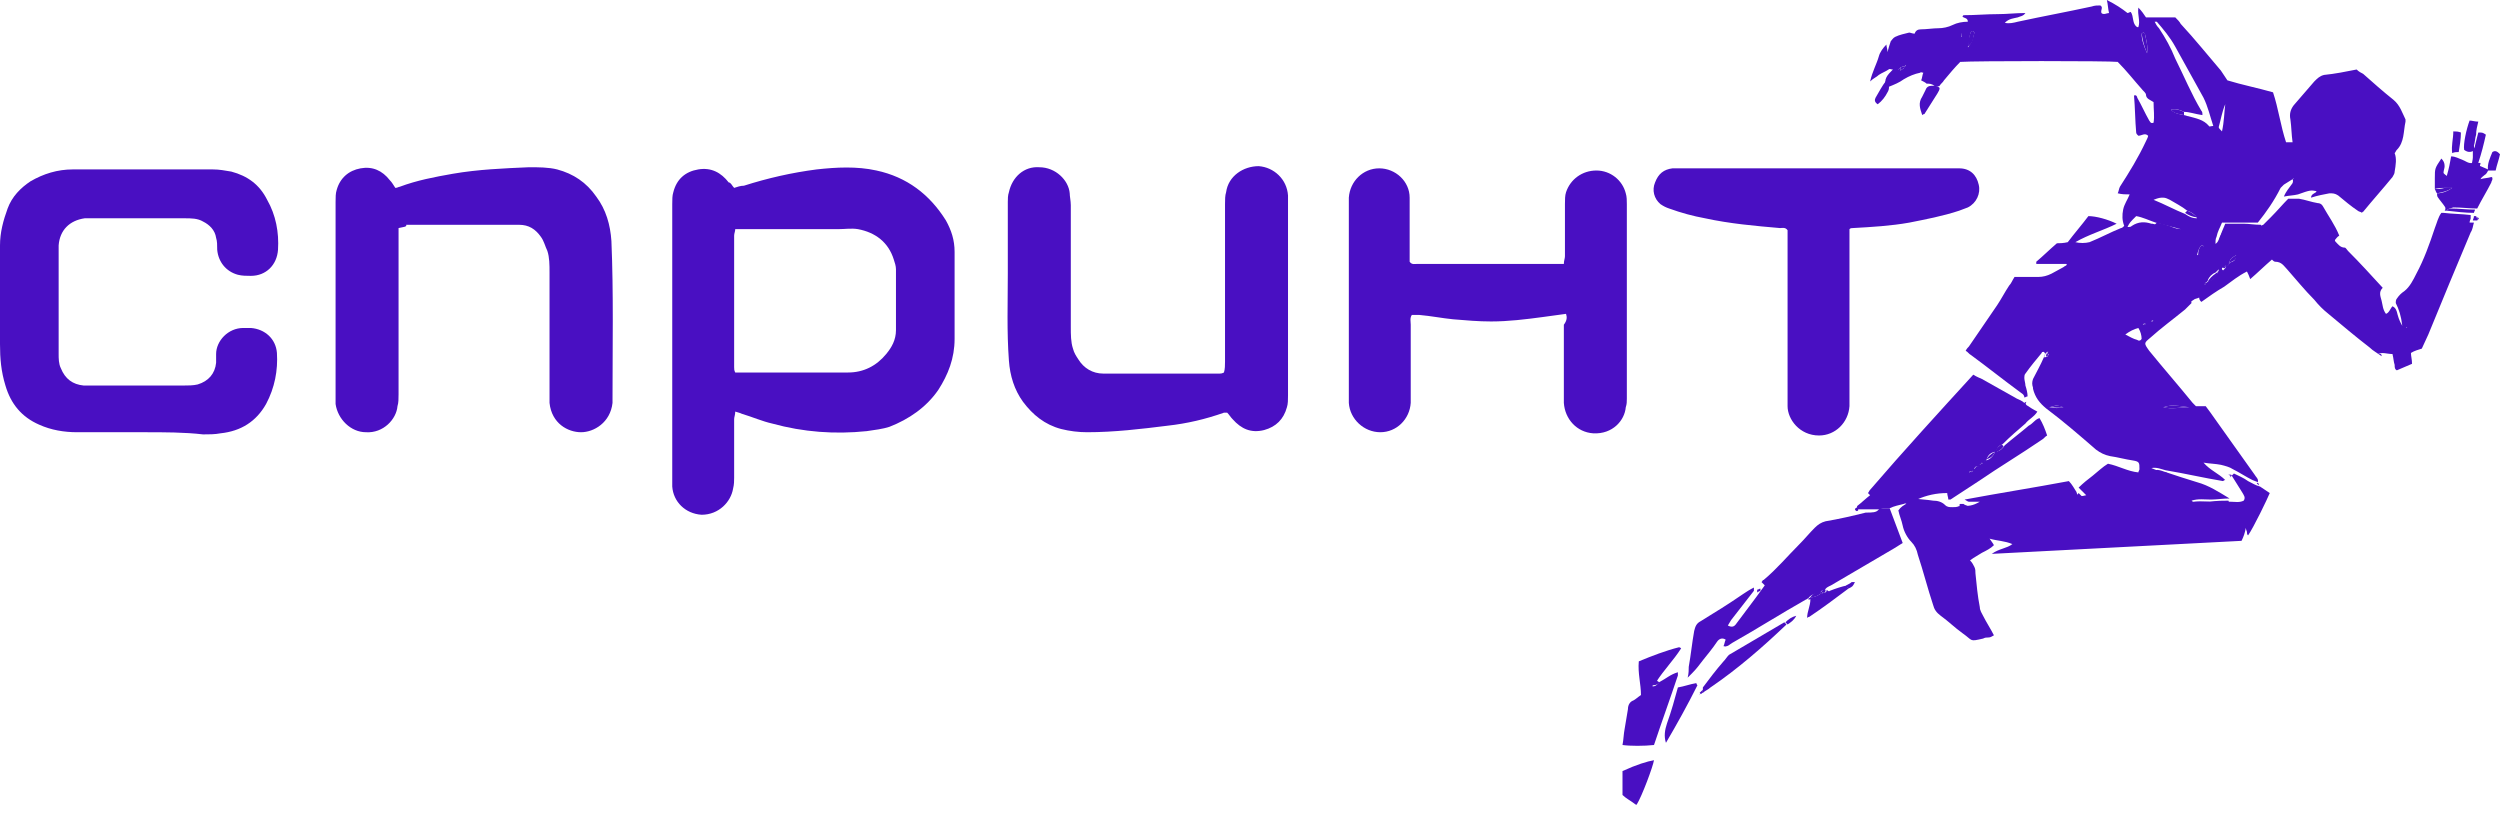<?xml version="1.0" encoding="UTF-8"?> <svg xmlns="http://www.w3.org/2000/svg" width="137" height="45" viewBox="0 0 137 45" fill="none"> <path d="M130.513 19.52C130.275 19.342 130.037 19.223 129.858 19.044C129.085 18.449 128.311 17.794 127.597 17.199C127.299 16.961 127.061 16.723 126.823 16.426C126.288 15.89 125.811 15.295 125.335 14.759C125.157 14.581 125.038 14.343 124.681 14.343C124.621 14.343 124.562 14.283 124.502 14.224C124.086 14.581 123.728 14.938 123.312 15.295C123.252 15.116 123.193 14.997 123.133 14.878C122.657 15.116 122.3 15.414 121.884 15.712C121.467 15.95 121.05 16.247 120.634 16.545C120.574 16.485 120.515 16.426 120.515 16.307C120.396 16.366 120.277 16.366 120.217 16.426C120.158 16.485 120.039 16.485 120.098 16.604C119.979 16.723 119.86 16.842 119.741 16.961C119.086 17.497 118.432 17.973 117.837 18.509C117.48 18.806 117.48 18.806 117.777 19.223C118.551 20.175 119.384 21.127 120.158 22.079C120.217 22.139 120.277 22.198 120.336 22.258C120.515 22.258 120.693 22.258 120.872 22.258C121.05 22.496 121.229 22.734 121.348 22.913C122.062 23.924 122.836 24.996 123.55 26.007C123.609 26.126 123.788 26.245 123.728 26.424C123.609 26.364 123.55 26.364 123.431 26.305C123.074 26.126 122.717 25.888 122.36 25.71C122.181 25.591 121.943 25.531 121.705 25.472C121.407 25.412 121.11 25.412 120.753 25.353C121.11 25.769 121.586 25.948 121.943 26.305C121.884 26.305 121.824 26.364 121.824 26.364C120.753 26.186 119.741 25.948 118.67 25.769C118.432 25.71 118.194 25.591 117.896 25.65C118.194 25.769 118.432 25.888 118.729 25.888C119.265 26.067 119.801 26.245 120.396 26.424C121.05 26.602 121.586 26.96 122.181 27.317C121.824 27.317 121.467 27.376 121.169 27.376C120.812 27.376 120.455 27.317 120.098 27.436C120.158 27.495 120.158 27.495 120.217 27.495C120.872 27.495 121.586 27.495 122.241 27.495C122.479 27.495 122.717 27.555 122.955 27.436C123.074 27.257 122.955 27.138 122.895 27.019C122.717 26.721 122.479 26.364 122.3 26.067C122.36 26.007 122.36 26.007 122.419 25.948C122.657 26.067 122.955 26.186 123.193 26.364C123.431 26.483 123.609 26.602 123.848 26.662C124.026 26.781 124.205 26.9 124.383 27.019C124.264 27.317 123.49 28.924 123.193 29.34C123.133 29.281 123.133 29.221 123.133 29.162C123.133 29.102 123.074 29.043 123.074 28.924C123.014 29.221 122.955 29.4 122.836 29.638C118.313 29.876 113.79 30.114 109.148 30.352C109.564 30.054 109.981 30.054 110.278 29.816C109.862 29.638 109.445 29.638 109.029 29.519C109.148 29.697 109.207 29.757 109.267 29.876C109.088 30.054 108.85 30.173 108.612 30.292C108.434 30.411 108.195 30.53 107.957 30.709C108.076 30.828 108.136 30.947 108.195 31.066C108.255 31.185 108.255 31.304 108.255 31.423C108.315 32.018 108.374 32.673 108.493 33.268C108.493 33.447 108.612 33.625 108.672 33.744C108.85 34.101 109.088 34.458 109.267 34.815C109.148 34.875 109.088 34.934 108.969 34.934C108.85 34.934 108.791 34.934 108.672 34.994C107.898 35.172 108.136 35.113 107.541 34.696C107.124 34.399 106.767 34.042 106.351 33.744C106.112 33.566 105.993 33.387 105.934 33.149C105.636 32.256 105.398 31.304 105.101 30.411C105.041 30.114 104.922 29.876 104.744 29.697C104.506 29.459 104.327 29.102 104.268 28.805C104.208 28.507 104.089 28.269 104.03 27.971C104.149 27.793 104.327 27.674 104.565 27.555C104.684 27.495 104.803 27.436 104.922 27.317C105.279 27.376 105.577 27.376 105.934 27.436C106.172 27.436 106.41 27.495 106.589 27.674C106.708 27.793 106.827 27.793 107.005 27.793C107.124 27.793 107.243 27.793 107.362 27.733C107.898 27.733 108.076 27.733 108.493 27.495C108.255 27.495 108.076 27.495 107.898 27.495C107.838 27.495 107.779 27.436 107.66 27.376C109.564 27.019 111.469 26.722 113.373 26.364C113.552 26.543 113.671 26.781 113.79 26.96C113.849 27.257 114.087 27.198 114.325 27.138C114.147 26.96 114.028 26.841 113.909 26.721C114.147 26.483 114.444 26.245 114.682 26.067C114.98 25.829 115.218 25.591 115.516 25.412C116.111 25.531 116.587 25.829 117.182 25.888C117.182 25.829 117.242 25.769 117.242 25.71C117.242 25.353 117.242 25.293 116.884 25.234C116.468 25.174 116.051 25.055 115.635 24.996C115.337 24.936 115.099 24.817 114.861 24.639C113.968 23.865 113.076 23.091 112.123 22.377C111.766 22.079 111.528 21.782 111.409 21.306V21.246C111.35 21.068 111.35 20.949 111.409 20.77C111.588 20.413 111.826 19.997 112.004 19.58C112.064 19.461 112.123 19.401 112.004 19.282C111.945 19.282 111.885 19.282 111.885 19.342C111.588 19.699 111.29 20.056 110.993 20.473C110.933 20.532 110.933 20.651 110.933 20.711C110.933 20.83 110.993 21.008 110.993 21.127C111.052 21.306 111.112 21.544 111.112 21.722C111.052 21.722 110.993 21.782 110.933 21.782C110.933 21.603 110.755 21.544 110.695 21.484C109.802 20.83 108.91 20.116 108.017 19.461C107.898 19.401 107.838 19.282 107.719 19.223C107.779 19.104 107.838 19.044 107.898 18.985C108.434 18.211 108.91 17.497 109.445 16.723C109.683 16.366 109.862 16.009 110.1 15.652C110.219 15.533 110.278 15.354 110.397 15.176C110.814 15.176 111.29 15.176 111.707 15.176C111.945 15.176 112.183 15.116 112.421 14.997C112.659 14.878 112.838 14.759 113.076 14.64C113.135 14.581 113.195 14.581 113.254 14.521C113.254 14.462 113.254 14.462 113.195 14.462H113.135C112.599 14.462 112.123 14.462 111.588 14.462C111.588 14.402 111.588 14.343 111.588 14.343C111.945 14.045 112.302 13.688 112.719 13.331C112.838 13.331 113.076 13.331 113.314 13.271C113.671 12.795 114.087 12.319 114.444 11.843C114.861 11.843 115.516 12.022 115.992 12.26C115.278 12.617 114.444 12.855 113.73 13.271C113.968 13.331 114.266 13.331 114.504 13.271C115.099 13.034 115.635 12.736 116.23 12.498C116.289 12.498 116.349 12.438 116.408 12.379C116.289 12.081 116.289 11.784 116.349 11.486C116.408 11.188 116.587 10.95 116.706 10.653C116.468 10.653 116.289 10.653 116.051 10.593C116.111 10.474 116.111 10.355 116.17 10.236C116.706 9.403 117.182 8.629 117.599 7.737C117.658 7.618 117.718 7.499 117.718 7.439C117.539 7.261 117.361 7.439 117.182 7.439C117.123 7.38 117.122 7.38 117.122 7.38C117.122 7.38 117.063 7.32 117.063 7.261C117.003 6.606 117.003 5.892 116.944 5.237C117.063 5.178 117.122 5.297 117.122 5.356C117.361 5.773 117.539 6.189 117.777 6.606C117.837 6.666 117.837 6.785 118.015 6.725C118.075 6.368 118.015 6.011 118.015 5.594C117.837 5.475 117.599 5.416 117.599 5.178C117.599 5.118 117.48 4.999 117.42 4.94C116.944 4.404 116.527 3.868 116.051 3.392C115.635 3.333 108.195 3.333 107.422 3.392C107.124 3.69 106.827 4.047 106.529 4.404C106.47 4.523 106.351 4.583 106.291 4.702C106.172 4.761 106.113 4.761 105.993 4.702C105.874 4.583 105.696 4.583 105.577 4.583C105.517 4.523 105.398 4.464 105.279 4.404C105.339 4.285 105.339 4.106 105.398 3.987C105.339 3.987 105.279 3.928 105.22 3.987C104.922 4.047 104.625 4.166 104.327 4.344C104.089 4.523 103.791 4.642 103.494 4.761C103.434 4.761 103.375 4.761 103.375 4.761C103.196 4.344 103.434 4.106 103.732 3.809C103.613 3.809 103.553 3.749 103.494 3.809C103.315 3.928 103.137 3.987 102.958 4.106C102.839 4.225 102.661 4.285 102.482 4.464C102.601 3.928 102.839 3.511 102.958 3.095C103.018 2.857 103.196 2.619 103.375 2.44C103.375 2.559 103.434 2.678 103.434 2.857C103.494 2.619 103.553 2.44 103.613 2.262C103.672 2.202 103.732 2.083 103.851 2.023C104.089 1.904 104.387 1.845 104.625 1.785C104.684 1.785 104.803 1.845 104.922 1.845C104.982 1.666 105.101 1.607 105.279 1.607C105.577 1.607 105.934 1.547 106.232 1.547C106.47 1.547 106.767 1.488 107.005 1.369C107.243 1.25 107.541 1.19 107.838 1.19C107.838 0.952 107.6 1.012 107.541 0.893L107.6 0.833C108.255 0.833 108.85 0.774 109.505 0.774C109.981 0.774 110.457 0.714 110.993 0.714C110.874 0.893 110.695 0.893 110.576 0.952C110.338 1.012 110.1 1.012 109.862 1.25C110.1 1.309 110.338 1.25 110.576 1.19C111.945 0.893 113.254 0.655 114.623 0.357C114.801 0.298 114.921 0.298 115.099 0.298C115.278 0.417 115.099 0.536 115.159 0.714C115.278 0.833 115.456 0.714 115.575 0.714C115.516 0.476 115.516 0.238 115.456 0C115.932 0.238 116.289 0.476 116.587 0.714C116.646 0.714 116.706 0.655 116.765 0.655C116.944 0.893 116.825 1.309 117.122 1.488H117.182C117.301 1.131 117.123 0.833 117.182 0.417C117.361 0.595 117.48 0.774 117.599 0.952C118.134 0.952 118.67 0.952 119.205 0.952C119.324 1.071 119.444 1.19 119.503 1.309C120.277 2.142 120.991 3.035 121.705 3.868C121.824 4.047 121.943 4.225 122.062 4.404C122.836 4.642 123.728 4.821 124.562 5.059C124.859 5.951 124.978 6.904 125.276 7.796C125.395 7.796 125.514 7.796 125.633 7.796C125.573 7.38 125.573 6.963 125.514 6.546C125.454 6.249 125.514 6.011 125.692 5.773C126.05 5.356 126.466 4.88 126.823 4.464C127.002 4.285 127.121 4.166 127.359 4.106C127.954 4.047 128.549 3.928 129.144 3.809C129.263 3.928 129.382 3.987 129.501 4.047C130.037 4.523 130.573 4.999 131.168 5.475C131.525 5.773 131.644 6.189 131.822 6.546C131.822 6.546 131.822 6.606 131.822 6.666C131.703 7.201 131.763 7.796 131.346 8.213C131.287 8.272 131.287 8.332 131.227 8.391C131.346 8.689 131.287 9.046 131.227 9.403C131.227 9.522 131.168 9.582 131.108 9.701C130.573 10.355 130.037 10.95 129.501 11.605C129.501 11.605 129.442 11.605 129.442 11.665C129.382 11.605 129.263 11.605 129.204 11.546C128.847 11.308 128.49 11.01 128.132 10.712C127.954 10.593 127.835 10.593 127.656 10.593C127.359 10.653 127.002 10.712 126.645 10.832C126.645 10.593 126.942 10.593 126.942 10.474C126.645 10.415 126.585 10.415 125.931 10.653C125.692 10.712 125.454 10.712 125.157 10.772C125.276 10.474 125.454 10.296 125.573 10.117C125.633 10.058 125.692 9.939 125.633 9.82C125.633 9.82 125.692 9.82 125.692 9.76L125.633 9.82C125.454 9.939 125.335 9.998 125.157 10.117C125.097 10.177 125.038 10.236 124.978 10.296C124.621 11.01 124.205 11.605 123.728 12.2C123.431 12.2 123.074 12.2 122.776 12.2C122.479 12.2 122.122 12.2 121.765 12.2C121.646 12.498 121.527 12.676 121.467 12.974C121.407 13.093 121.407 13.212 121.407 13.39C121.407 13.39 121.407 13.39 121.348 13.45C121.348 13.45 121.348 13.45 121.348 13.39C121.526 13.331 121.586 13.152 121.646 12.974C121.765 12.795 121.824 12.617 121.943 12.438C122.419 12.438 122.836 12.438 123.252 12.438C123.371 12.438 123.55 12.498 123.669 12.379C123.788 12.379 123.907 12.379 124.026 12.319C124.145 12.2 124.324 12.022 124.443 11.903C124.8 11.546 125.097 11.188 125.395 10.891C125.633 10.891 125.811 10.891 125.99 10.891C126.347 10.95 126.645 11.069 127.002 11.129C127.121 11.129 127.24 11.188 127.299 11.308C127.597 11.843 127.954 12.319 128.192 12.914C128.073 12.974 128.013 13.093 127.954 13.152C127.954 13.212 127.954 13.212 128.013 13.271C128.133 13.39 128.252 13.569 128.49 13.569C128.549 13.569 128.609 13.688 128.668 13.748C129.323 14.402 129.918 15.057 130.573 15.771C130.334 16.009 130.454 16.247 130.513 16.485C130.573 16.723 130.573 16.961 130.751 17.199C130.93 17.14 130.989 16.902 131.108 16.783C131.227 16.842 131.287 16.902 131.346 17.08C131.406 17.318 131.465 17.556 131.644 17.854C131.584 17.318 131.465 16.961 131.287 16.604C131.287 16.545 131.287 16.426 131.346 16.366C131.465 16.188 131.584 16.069 131.763 15.95C132.06 15.712 132.239 15.354 132.417 14.997C132.834 14.224 133.132 13.39 133.429 12.498C133.548 12.2 133.608 11.903 133.786 11.665C133.846 11.665 133.846 11.665 133.905 11.665C134.381 11.724 134.917 11.724 135.393 11.784C135.393 11.843 135.393 11.903 135.393 11.962C135.393 12.022 135.334 12.081 135.334 12.2C135.274 12.26 135.274 12.26 135.215 12.319C135.215 12.319 135.215 12.319 135.215 12.379C135.215 12.379 135.215 12.379 135.215 12.319C135.274 12.26 135.274 12.26 135.334 12.2C135.393 12.2 135.453 12.2 135.572 12.2C135.512 12.379 135.512 12.557 135.393 12.736C134.619 14.581 133.846 16.426 133.072 18.33C132.953 18.568 132.834 18.866 132.715 19.104C132.536 19.163 132.298 19.223 132.12 19.342C132.12 19.52 132.179 19.699 132.179 19.937C131.882 20.056 131.644 20.175 131.346 20.294C131.227 20.235 131.227 20.116 131.227 19.997C131.168 19.818 131.168 19.639 131.108 19.401C130.811 19.401 130.573 19.282 130.275 19.401C130.513 19.342 130.513 19.461 130.513 19.52ZM122.122 14.521C122.122 14.462 122.181 14.462 122.181 14.402C122.479 14.283 122.479 14.283 122.538 13.986C122.36 14.105 122.181 14.164 122.181 14.402C122.122 14.402 122.122 14.402 122.122 14.521C122.062 14.521 122.003 14.521 121.943 14.581C121.884 14.64 121.824 14.64 121.765 14.7V14.759L121.824 14.819C121.884 14.759 121.943 14.7 121.943 14.7C122.003 14.581 122.062 14.521 122.122 14.521ZM120.872 15.473C120.872 15.533 120.812 15.533 120.812 15.592C120.872 15.592 120.872 15.533 120.931 15.533C120.991 15.473 120.991 15.473 121.05 15.414C121.229 15.354 121.348 15.176 121.467 14.997C121.467 14.997 121.526 14.997 121.526 14.938L121.586 14.878C121.586 14.819 121.586 14.819 121.586 14.759L121.526 14.819C121.467 14.878 121.467 14.878 121.407 14.938C121.229 14.997 121.05 15.176 120.991 15.354C120.991 15.414 120.931 15.473 120.872 15.473ZM112.242 19.461C112.242 19.401 112.302 19.401 112.302 19.342C112.302 19.342 112.302 19.282 112.242 19.282H112.183C112.123 19.342 112.123 19.342 112.064 19.401C112.064 19.461 112.004 19.52 112.004 19.58C112.183 19.58 112.242 19.52 112.242 19.461ZM117.599 17.735C117.658 17.675 117.718 17.675 117.837 17.616C117.896 17.616 117.896 17.616 117.956 17.616C117.956 17.616 117.956 17.556 118.015 17.556H117.956C117.896 17.556 117.896 17.616 117.837 17.616C117.718 17.675 117.658 17.675 117.599 17.735C117.539 17.735 117.539 17.735 117.48 17.735C117.48 17.735 117.48 17.794 117.42 17.794H117.48C117.539 17.794 117.539 17.794 117.599 17.735ZM104.327 3.63C104.268 3.63 104.208 3.69 104.149 3.69C104.089 3.749 104.089 3.749 104.03 3.809C104.089 3.809 104.089 3.809 104.149 3.868C104.208 3.809 104.327 3.749 104.387 3.69C104.387 3.63 104.446 3.63 104.446 3.571C104.387 3.63 104.327 3.63 104.327 3.63ZM107.898 2.5C108.076 2.321 108.136 2.023 108.195 1.785L108.136 1.726C108.136 1.726 108.076 1.726 108.017 1.726C107.898 2.023 107.898 2.262 107.898 2.5L107.838 2.559C107.838 2.559 107.838 2.619 107.898 2.619C107.898 2.619 107.898 2.619 107.898 2.559C107.898 2.559 107.898 2.559 107.898 2.5ZM118.134 12.2C117.777 12.081 117.42 11.903 117.063 11.843C116.706 12.2 116.706 12.2 116.587 12.438H116.646C116.706 12.438 116.765 12.438 116.825 12.379C117.182 12.141 117.539 12.141 117.896 12.26H117.956C118.432 12.379 118.908 12.498 119.503 12.557C119.027 12.438 118.61 12.319 118.134 12.2ZM119.86 11.546C119.563 11.308 119.205 11.129 118.908 10.95C118.789 10.891 118.67 10.832 118.551 10.832C118.372 10.832 118.313 10.832 118.015 10.95C118.61 11.188 119.146 11.486 119.741 11.724C119.92 11.843 120.098 11.962 120.396 11.962C120.277 11.724 120.039 11.605 119.86 11.546ZM119.682 6.13C119.444 6.011 119.265 5.951 118.967 6.011C119.205 6.249 119.444 6.249 119.682 6.308C119.741 6.308 119.86 6.368 119.92 6.368C120.336 6.487 120.753 6.546 121.05 6.904C121.05 6.963 121.169 6.904 121.288 6.904C121.11 6.368 120.991 5.832 120.753 5.356C120.217 4.404 119.741 3.511 119.205 2.559C118.908 2.023 118.551 1.607 118.194 1.19C118.194 1.19 118.134 1.19 118.075 1.19C118.134 1.309 118.194 1.428 118.313 1.547C118.67 2.083 118.967 2.619 119.205 3.214C119.682 4.166 120.098 5.178 120.634 6.07C120.693 6.13 120.693 6.189 120.693 6.308C120.277 6.249 119.979 6.13 119.682 6.13ZM117.182 17.973C116.944 18.033 116.706 18.152 116.468 18.33C116.706 18.449 116.884 18.568 117.122 18.628C117.182 18.687 117.301 18.687 117.361 18.568C117.361 18.39 117.301 18.152 117.182 17.973ZM121.943 5.713C121.765 6.13 121.705 6.546 121.586 6.963C121.586 7.023 121.646 7.082 121.765 7.201C121.884 6.666 121.884 6.189 121.943 5.713ZM117.658 2.916C117.718 2.5 117.599 2.142 117.539 1.845L117.48 1.785C117.42 1.785 117.361 1.845 117.361 1.845C117.361 2.202 117.48 2.5 117.658 2.916ZM118.551 22.318C119.027 22.437 119.444 22.318 119.979 22.318C119.146 22.198 118.908 22.198 118.551 22.318ZM120.634 13.45C120.515 13.569 120.455 13.748 120.396 13.986C120.634 13.926 120.693 13.748 120.753 13.629C120.812 13.51 120.753 13.45 120.634 13.45ZM113.076 22.318C112.719 22.198 112.718 22.198 112.302 22.318C112.599 22.377 112.838 22.377 113.076 22.318ZM107.541 1.785C107.481 1.845 107.481 1.904 107.481 2.023H107.541C107.541 1.964 107.541 1.904 107.541 1.785ZM131.882 17.914C131.882 17.973 131.882 17.973 131.882 17.973C131.882 17.973 131.941 17.973 131.882 17.914C131.941 17.914 131.941 17.914 131.882 17.914ZM120.634 15.712C120.634 15.712 120.693 15.712 120.634 15.712C120.693 15.712 120.693 15.712 120.693 15.712C120.693 15.712 120.693 15.712 120.634 15.712Z" fill="#490FC2"></path> <path d="M40.231 10.296C40.41 10.236 40.588 10.177 40.767 10.177C42.076 9.76 43.385 9.462 44.754 9.284C45.825 9.165 46.956 9.105 48.027 9.343C49.694 9.7 50.944 10.653 51.836 12.081C52.134 12.617 52.312 13.152 52.312 13.807C52.312 15.414 52.312 17.021 52.312 18.568C52.312 19.639 51.955 20.532 51.42 21.365C50.765 22.317 49.813 22.972 48.742 23.389C48.385 23.508 47.908 23.567 47.492 23.627C45.766 23.805 44.04 23.686 42.314 23.21C41.779 23.091 41.243 22.853 40.648 22.674C40.529 22.615 40.469 22.615 40.291 22.555C40.291 22.734 40.231 22.853 40.231 22.972C40.231 24.043 40.231 25.114 40.231 26.186C40.231 26.364 40.231 26.543 40.172 26.781C40.053 27.495 39.398 28.209 38.446 28.209C37.553 28.15 36.898 27.495 36.839 26.662C36.839 26.543 36.839 26.364 36.839 26.245C36.839 21.246 36.839 16.187 36.839 11.188C36.839 10.95 36.839 10.712 36.898 10.534C37.077 9.819 37.553 9.403 38.267 9.284C38.981 9.165 39.517 9.462 39.934 9.998C40.053 9.998 40.112 10.177 40.231 10.296ZM40.291 12.557C40.291 12.676 40.231 12.795 40.231 12.914C40.231 15.295 40.231 17.735 40.231 20.115C40.231 20.234 40.231 20.294 40.291 20.413C40.469 20.413 40.648 20.413 40.826 20.413C42.374 20.413 43.861 20.413 45.409 20.413C45.766 20.413 46.123 20.413 46.48 20.413C47.313 20.413 48.027 20.056 48.563 19.401C48.861 19.044 49.099 18.628 49.099 18.092C49.099 16.961 49.099 15.83 49.099 14.759C49.099 14.581 49.039 14.402 48.98 14.223C48.682 13.271 47.968 12.736 47.016 12.557C46.659 12.498 46.301 12.557 45.944 12.557C44.278 12.557 42.612 12.557 40.945 12.557C40.707 12.557 40.529 12.557 40.291 12.557Z" fill="#490FC2"></path> <path d="M85.819 17.199C85.402 17.259 84.985 17.318 84.509 17.378C83.617 17.497 82.664 17.616 81.712 17.616C80.998 17.616 80.343 17.556 79.629 17.497C79.034 17.438 78.439 17.318 77.784 17.259C77.665 17.259 77.487 17.259 77.368 17.259C77.249 17.438 77.308 17.616 77.308 17.795C77.308 19.104 77.308 20.413 77.308 21.663C77.308 21.782 77.308 21.96 77.308 22.079C77.249 22.972 76.534 23.686 75.642 23.686C74.749 23.686 73.975 22.972 73.916 22.079C73.916 21.96 73.916 21.782 73.916 21.663C73.916 18.211 73.916 14.7 73.916 11.248C73.916 11.129 73.916 10.95 73.916 10.832C73.975 9.939 74.689 9.225 75.582 9.225C76.475 9.225 77.249 9.939 77.249 10.832C77.249 11.784 77.249 12.795 77.249 13.748C77.249 13.926 77.249 14.164 77.249 14.343C77.368 14.521 77.546 14.462 77.665 14.462C78.736 14.462 79.808 14.462 80.879 14.462C82.307 14.462 83.736 14.462 85.104 14.462C85.283 14.462 85.461 14.462 85.699 14.462C85.699 14.283 85.759 14.164 85.759 14.045C85.759 13.093 85.759 12.141 85.759 11.189C85.759 10.95 85.759 10.712 85.819 10.534C86.056 9.82 86.711 9.344 87.485 9.344C88.258 9.344 88.913 9.879 89.092 10.593C89.151 10.772 89.151 11.01 89.151 11.189C89.151 14.759 89.151 18.271 89.151 21.841C89.151 22.02 89.151 22.139 89.092 22.318C89.032 23.032 88.377 23.805 87.306 23.746C86.414 23.686 85.759 22.972 85.699 22.079C85.699 21.96 85.699 21.782 85.699 21.663C85.699 20.354 85.699 19.044 85.699 17.795C85.878 17.556 85.878 17.378 85.819 17.199Z" fill="#490FC2"></path> <path d="M7.915 23.686C6.666 23.686 5.475 23.686 4.225 23.686C3.511 23.686 2.797 23.567 2.142 23.27C1.19 22.853 0.595 22.139 0.298 21.127C0.06 20.354 0 19.64 0 18.866C0 17.735 0 16.604 0 15.474C0 14.819 0 14.105 0 13.45C0 12.736 0.179 12.081 0.417 11.427C0.655 10.772 1.131 10.296 1.666 9.939C2.381 9.522 3.154 9.284 3.987 9.284C6.546 9.284 9.106 9.284 11.665 9.284C12.022 9.284 12.319 9.344 12.676 9.403C13.569 9.641 14.224 10.117 14.64 10.951C15.116 11.784 15.295 12.736 15.235 13.688C15.176 14.521 14.581 15.117 13.748 15.117C13.51 15.117 13.271 15.117 13.034 15.057C12.379 14.878 11.962 14.343 11.903 13.688C11.903 13.45 11.903 13.212 11.843 13.034C11.784 12.617 11.486 12.319 11.129 12.141C10.832 11.962 10.474 11.962 10.117 11.962C8.868 11.962 7.677 11.962 6.427 11.962C5.951 11.962 5.475 11.962 4.999 11.962C4.88 11.962 4.761 11.962 4.642 11.962C3.809 12.081 3.273 12.617 3.214 13.45C3.214 13.569 3.214 13.688 3.214 13.748C3.214 15.652 3.214 17.557 3.214 19.401C3.214 19.64 3.214 19.937 3.333 20.175C3.571 20.77 3.987 21.068 4.583 21.127C4.702 21.127 4.821 21.127 4.94 21.127C6.666 21.127 8.391 21.127 10.058 21.127C10.296 21.127 10.593 21.127 10.832 21.068C11.427 20.889 11.784 20.473 11.843 19.878C11.843 19.699 11.843 19.58 11.843 19.401C11.843 18.687 12.498 17.973 13.331 17.973C13.45 17.973 13.629 17.973 13.748 17.973C14.521 18.033 15.116 18.568 15.176 19.342C15.235 20.294 15.057 21.246 14.581 22.139C14.045 23.091 13.212 23.627 12.081 23.746C11.784 23.805 11.427 23.805 11.129 23.805C10.117 23.686 8.987 23.686 7.915 23.686Z" fill="#490FC2"></path> <path d="M21.841 12.498C21.841 12.736 21.841 12.974 21.841 13.152C21.841 15.95 21.841 18.806 21.841 21.603C21.841 21.841 21.841 22.079 21.782 22.258C21.722 22.972 21.008 23.746 20.056 23.686C19.223 23.686 18.509 22.972 18.39 22.139C18.39 22.02 18.39 21.901 18.39 21.841C18.39 18.271 18.39 14.64 18.39 11.069C18.39 10.831 18.39 10.593 18.449 10.415C18.628 9.76 19.104 9.344 19.759 9.225C20.413 9.106 20.949 9.344 21.365 9.879C21.484 9.998 21.544 10.117 21.663 10.296C21.782 10.296 21.841 10.236 21.901 10.236C22.853 9.879 23.805 9.701 24.817 9.522C26.186 9.284 27.614 9.225 28.983 9.165C29.519 9.165 30.054 9.165 30.53 9.284C31.423 9.522 32.137 9.998 32.673 10.772C33.209 11.486 33.447 12.319 33.506 13.212C33.625 16.069 33.566 18.985 33.566 21.841C33.566 21.901 33.566 22.02 33.566 22.079C33.447 23.151 32.554 23.686 31.84 23.686C31.125 23.686 30.233 23.21 30.114 22.079C30.114 21.901 30.114 21.782 30.114 21.603C30.114 19.401 30.114 17.14 30.114 14.938C30.114 14.521 30.114 14.105 29.995 13.748C29.876 13.509 29.816 13.212 29.638 12.974C29.34 12.557 28.983 12.319 28.447 12.319C27.912 12.319 27.436 12.319 26.9 12.319C25.353 12.319 23.805 12.319 22.258 12.319C22.317 12.438 22.079 12.438 21.841 12.498Z" fill="#490FC2"></path> <path d="M67.072 20.413C67.131 20.235 67.131 19.996 67.131 19.818C67.131 16.961 67.131 14.105 67.131 11.188C67.131 10.95 67.131 10.712 67.191 10.534C67.31 9.641 68.143 9.105 68.976 9.105C69.809 9.165 70.523 9.82 70.583 10.712C70.583 10.831 70.583 10.95 70.583 11.069C70.583 14.581 70.583 18.151 70.583 21.663C70.583 21.901 70.583 22.139 70.523 22.317C70.345 22.972 69.928 23.389 69.274 23.567C68.559 23.746 68.024 23.508 67.548 22.972C67.429 22.853 67.369 22.734 67.25 22.615C67.191 22.615 67.131 22.615 67.072 22.615C66.06 22.972 65.048 23.21 63.977 23.329C62.549 23.508 61.061 23.686 59.573 23.686C59.097 23.686 58.621 23.627 58.145 23.508C57.252 23.27 56.597 22.734 56.062 22.02C55.586 21.365 55.347 20.592 55.288 19.758C55.169 18.151 55.228 16.604 55.228 14.997C55.228 13.688 55.228 12.379 55.228 11.069C55.228 10.891 55.228 10.712 55.288 10.534C55.467 9.701 56.121 9.105 56.954 9.165C57.847 9.165 58.561 9.879 58.621 10.593C58.621 10.772 58.68 11.01 58.68 11.248C58.68 13.45 58.68 15.711 58.68 17.913C58.68 18.33 58.68 18.747 58.799 19.104C58.859 19.342 58.978 19.52 59.097 19.699C59.394 20.175 59.871 20.473 60.466 20.473C62.37 20.473 64.275 20.473 66.12 20.473C66.358 20.473 66.596 20.473 66.834 20.473C66.893 20.473 66.953 20.473 67.072 20.413Z" fill="#490FC2"></path> <path d="M101.351 12.557C101.351 12.795 101.351 12.974 101.351 13.152C101.351 16.009 101.351 18.866 101.351 21.782C101.351 21.96 101.351 22.079 101.351 22.258C101.292 23.151 100.578 23.865 99.685 23.865C98.614 23.865 97.959 22.972 97.959 22.258C97.959 22.079 97.959 21.901 97.959 21.722C97.959 18.866 97.959 16.009 97.959 13.152C97.959 12.974 97.959 12.795 97.959 12.617C97.84 12.438 97.662 12.498 97.543 12.498C96.174 12.379 94.805 12.26 93.436 11.962C92.781 11.843 92.127 11.665 91.472 11.427C91.294 11.367 91.175 11.308 90.996 11.189C90.639 10.891 90.52 10.415 90.698 9.998C90.877 9.522 91.175 9.284 91.651 9.225C91.77 9.225 91.948 9.225 92.067 9.225C97.066 9.225 102.066 9.225 107.065 9.225C107.184 9.225 107.303 9.225 107.362 9.225C107.957 9.225 108.314 9.582 108.433 10.117C108.553 10.593 108.314 11.129 107.838 11.367C107.66 11.427 107.541 11.486 107.362 11.546C106.47 11.843 105.517 12.022 104.625 12.2C103.613 12.379 102.601 12.438 101.53 12.498C101.47 12.498 101.411 12.498 101.351 12.557Z" fill="#490FC2"></path> <path d="M104.863 27.495C104.744 27.555 104.625 27.614 104.506 27.733C104.506 27.614 104.446 27.555 104.327 27.614C104.089 27.674 103.792 27.733 103.553 27.852C103.434 27.852 103.315 27.852 103.196 27.852C103.137 27.852 103.077 27.912 102.958 27.912C102.542 27.912 102.185 27.912 101.768 27.912C101.768 27.852 101.768 27.793 101.768 27.733C102.006 27.555 102.244 27.317 102.482 27.138C102.423 27.079 102.423 27.079 102.363 27.019C102.423 26.96 102.423 26.9 102.482 26.841C104.327 24.698 106.232 22.615 108.136 20.532C108.315 20.651 108.493 20.711 108.612 20.77C109.267 21.127 109.862 21.484 110.517 21.841C110.636 21.901 110.814 21.96 110.933 22.08C110.933 22.08 110.993 22.02 111.052 22.02C110.993 22.08 110.993 22.139 111.052 22.199C111.231 22.318 111.409 22.437 111.647 22.556C111.469 22.853 111.171 22.972 110.993 23.21C110.576 23.567 110.159 23.924 109.743 24.341C109.564 24.401 109.445 24.52 109.386 24.758C109.624 24.698 109.743 24.579 109.862 24.401C110.278 24.044 110.755 23.686 111.171 23.329C111.409 23.21 111.528 22.972 111.766 22.913C111.945 23.21 112.064 23.508 112.183 23.865C112.064 23.924 112.004 24.044 111.885 24.103C110.755 24.877 109.564 25.591 108.434 26.364C107.898 26.722 107.422 27.019 106.886 27.376C106.827 27.376 106.767 27.376 106.767 27.376C106.767 27.257 106.708 27.138 106.708 27.019C106.113 27.019 105.577 27.138 105.041 27.376C104.922 27.436 104.863 27.495 104.863 27.495ZM108.553 25.412C108.493 25.472 108.493 25.472 108.434 25.531C108.315 25.531 108.196 25.591 108.196 25.71C108.136 25.769 108.136 25.769 108.076 25.829C107.957 25.829 107.898 25.829 107.898 25.948C107.898 25.948 107.898 25.948 107.838 25.948C107.838 25.948 107.838 25.888 107.898 25.888C108.017 25.888 108.076 25.888 108.136 25.769C108.196 25.71 108.196 25.71 108.255 25.65C108.374 25.65 108.434 25.531 108.434 25.412C108.493 25.531 108.553 25.472 108.553 25.412C108.612 25.412 108.672 25.412 108.612 25.353L108.553 25.412ZM108.85 25.234C109.029 25.174 109.207 25.055 109.326 24.758C109.029 24.817 108.91 24.996 108.85 25.234C108.791 25.234 108.791 25.234 108.731 25.293C108.791 25.234 108.85 25.234 108.85 25.234Z" fill="#490FC2"></path> <path d="M102.958 27.912C103.018 27.852 103.077 27.852 103.196 27.852C103.315 27.852 103.434 27.852 103.553 27.852C103.732 28.328 103.91 28.804 104.089 29.28C104.149 29.459 104.208 29.578 104.268 29.756C104.089 29.875 103.97 29.935 103.791 30.054C102.661 30.709 101.47 31.423 100.34 32.078C100.221 32.137 100.042 32.197 99.983 32.375C99.864 32.316 99.804 32.375 99.745 32.494C99.685 32.494 99.685 32.494 99.626 32.494C99.387 32.554 99.209 32.613 99.09 32.792C99.03 32.792 99.03 32.851 98.971 32.851C97.602 33.625 96.293 34.458 94.924 35.232C94.805 35.291 94.686 35.47 94.448 35.41C94.507 35.291 94.507 35.172 94.567 35.053C94.388 34.934 94.21 34.994 94.091 35.172C93.853 35.529 93.555 35.886 93.317 36.184C93.138 36.422 92.96 36.66 92.722 36.898C92.662 36.958 92.603 37.017 92.484 37.136C92.543 36.898 92.543 36.72 92.543 36.541C92.662 35.886 92.722 35.232 92.841 34.577C92.9 34.339 92.96 34.16 93.198 34.041C93.972 33.565 94.745 33.089 95.519 32.554C95.698 32.435 95.876 32.316 96.114 32.197C96.114 32.256 96.114 32.316 96.114 32.375C95.698 32.911 95.281 33.446 94.864 33.982C94.805 34.101 94.745 34.16 94.686 34.279C94.924 34.398 95.043 34.339 95.162 34.16C95.519 33.684 95.876 33.208 96.233 32.732C96.412 32.494 96.531 32.316 96.709 32.078C96.65 32.018 96.59 31.959 96.531 31.899C96.59 31.84 96.59 31.78 96.65 31.78C97.364 31.185 97.959 30.471 98.614 29.816C98.911 29.518 99.149 29.221 99.447 28.923C99.626 28.745 99.804 28.626 100.042 28.566C100.756 28.447 101.53 28.269 102.244 28.09C102.601 28.09 102.839 28.09 102.958 27.912Z" fill="#490FC2"></path> <path d="M90.936 37.374C91.294 37.196 91.532 36.958 91.948 36.839C91.948 36.898 91.948 36.958 91.948 37.017C91.532 38.267 91.056 39.576 90.639 40.826C90.103 40.886 89.33 40.886 88.913 40.826C88.973 40.528 88.973 40.231 89.032 39.933C89.092 39.576 89.151 39.219 89.211 38.862C89.211 38.624 89.33 38.445 89.508 38.386C89.627 38.326 89.746 38.207 89.925 38.088C89.925 37.493 89.746 36.898 89.806 36.243C90.52 35.946 91.294 35.648 92.008 35.47C92.008 35.47 92.067 35.47 92.127 35.529C91.71 36.184 91.175 36.719 90.758 37.374C90.639 37.434 90.52 37.553 90.579 37.672C90.579 37.672 90.579 37.672 90.52 37.672C90.52 37.672 90.52 37.672 90.579 37.612C90.758 37.612 90.817 37.493 90.936 37.374Z" fill="#490FC2"></path> <path d="M134.084 11.546C134.024 11.546 134.024 11.546 133.965 11.546C134.024 11.486 134.024 11.367 133.965 11.307C133.846 11.129 133.727 11.01 133.608 10.831C133.548 10.772 133.548 10.653 133.548 10.593C133.846 10.593 134.143 10.474 134.381 10.296C134.262 10.296 134.084 10.296 133.965 10.296C133.786 10.296 133.608 10.296 133.429 10.355C133.429 10.177 133.429 9.998 133.429 9.76C133.429 9.224 133.429 9.224 133.786 8.689C133.905 8.808 133.965 8.927 133.965 9.105C133.965 9.224 133.905 9.344 133.905 9.463C133.905 9.522 134.024 9.582 134.084 9.641C134.203 9.224 134.262 8.927 134.322 8.57C134.56 8.57 134.738 8.689 134.917 8.748C135.096 8.808 135.274 8.986 135.512 8.927C135.572 9.046 135.631 9.046 135.75 9.046C135.75 9.046 135.81 8.986 135.81 8.927H135.869H135.929C135.929 8.986 135.869 9.105 135.929 9.105C136.048 9.165 136.226 9.224 136.345 9.284L136.405 9.224C136.345 9.344 136.286 9.522 136.167 9.582C136.107 9.641 135.988 9.701 135.929 9.82C136.107 9.76 136.345 9.76 136.524 9.701C136.524 9.701 136.583 9.701 136.583 9.76V9.82C136.583 9.879 136.524 9.939 136.524 9.998C136.286 10.474 135.988 10.95 135.75 11.427C135.334 11.427 134.917 11.367 134.441 11.367C134.262 11.427 134.143 11.427 134.084 11.546Z" fill="#490FC2"></path> <path d="M93.317 37.791C93.317 37.732 93.317 37.732 93.317 37.672C93.674 37.196 94.031 36.72 94.448 36.244C94.567 36.125 94.626 36.006 94.746 35.887C95.757 35.292 96.769 34.697 97.781 34.102C97.84 34.161 97.84 34.161 97.9 34.221C96.59 35.47 95.222 36.661 93.734 37.672C93.615 37.791 93.436 37.851 93.317 37.97C93.317 37.91 93.317 37.851 93.317 37.791Z" fill="#490FC2"></path> <path d="M88.913 42.255C89.687 41.898 90.282 41.719 90.639 41.66C90.579 42.017 89.984 43.624 89.687 44.1C89.627 44.1 89.568 44.04 89.568 44.04C89.33 43.862 89.092 43.743 88.913 43.564C88.913 43.148 88.913 42.731 88.913 42.255Z" fill="#490FC2"></path> <path d="M91.294 40.707C91.175 40.35 91.234 39.993 91.353 39.636C91.591 38.981 91.77 38.326 91.948 37.672C92.305 37.612 92.603 37.493 92.96 37.434C92.96 37.493 93.019 37.553 93.019 37.553C92.484 38.624 91.889 39.695 91.294 40.707Z" fill="#490FC2"></path> <path d="M101.292 32.256C100.578 32.792 99.864 33.327 99.149 33.803C99.149 33.803 99.09 33.803 99.03 33.863C99.03 33.506 99.209 33.208 99.209 32.851C99.209 32.792 99.209 32.792 99.209 32.732C99.387 32.732 99.566 32.673 99.744 32.554C99.804 32.494 99.923 32.554 99.864 32.435C99.983 32.494 100.102 32.494 100.102 32.316C100.161 32.375 100.221 32.435 100.28 32.375C100.578 32.256 100.935 32.137 101.232 32.078C101.232 32.137 101.232 32.197 101.292 32.256Z" fill="#490FC2"></path> <path d="M105.874 4.701C106.053 4.701 106.172 4.701 106.291 4.82C106.291 4.939 106.232 4.999 106.172 5.118C105.934 5.475 105.696 5.891 105.458 6.249C105.458 6.249 105.398 6.249 105.339 6.308C105.22 5.951 105.101 5.653 105.339 5.296C105.398 5.177 105.458 5.058 105.517 4.939C105.577 4.761 105.696 4.701 105.874 4.701Z" fill="#490FC2"></path> <path d="M135.631 8.213C135.453 8.332 135.274 8.391 135.036 8.213C134.977 7.915 135.155 7.082 135.334 6.606C135.453 6.606 135.631 6.665 135.81 6.665C135.75 6.904 135.691 7.142 135.691 7.38C135.631 7.558 135.631 7.796 135.572 7.975C135.572 8.094 135.631 8.153 135.631 8.213Z" fill="#490FC2"></path> <path d="M135.869 9.046C135.81 9.046 135.75 9.046 135.75 9.046C135.631 9.046 135.572 9.046 135.453 9.046C135.453 8.927 135.512 8.749 135.512 8.63C135.512 8.511 135.512 8.392 135.512 8.213C135.572 8.153 135.631 8.094 135.631 7.975C135.691 7.737 135.75 7.499 135.81 7.261C136.048 7.261 136.048 7.261 136.226 7.38C136.107 7.915 135.988 8.392 135.81 8.927C135.988 8.987 135.929 8.987 135.869 9.046Z" fill="#490FC2"></path> <path d="M134.441 7.201C134.619 7.201 134.679 7.201 134.858 7.261C134.858 7.618 134.798 7.975 134.738 8.332C134.619 8.332 134.5 8.332 134.381 8.391C134.322 7.975 134.441 7.618 134.441 7.201Z" fill="#490FC2"></path> <path d="M102.899 5.714C102.72 5.595 102.72 5.476 102.78 5.357C102.958 5.059 103.137 4.702 103.375 4.404C103.553 4.642 103.553 4.88 103.434 5.059C103.315 5.297 103.137 5.535 102.899 5.714Z" fill="#490FC2"></path> <path d="M136.345 9.344C136.286 8.987 136.464 8.63 136.583 8.332C136.762 8.213 136.881 8.332 137 8.451C136.94 8.749 136.821 9.046 136.762 9.344C136.583 9.344 136.464 9.344 136.345 9.344Z" fill="#490FC2"></path> <path d="M134.084 11.546C134.143 11.427 134.262 11.427 134.322 11.427C134.738 11.427 135.155 11.486 135.631 11.486C135.631 11.546 135.572 11.605 135.572 11.665C135.095 11.665 134.619 11.605 134.084 11.546Z" fill="#490FC2"></path> <path d="M131.525 16.485C131.703 16.842 131.763 17.259 131.882 17.735C131.644 17.438 131.644 17.2 131.584 16.962C131.525 16.842 131.525 16.723 131.346 16.664C131.346 16.545 131.406 16.485 131.525 16.485Z" fill="#490FC2"></path> <path d="M133.429 10.355C133.608 10.355 133.786 10.355 133.965 10.296C134.084 10.296 134.203 10.236 134.381 10.296C134.143 10.475 133.846 10.534 133.548 10.594C133.489 10.534 133.489 10.475 133.429 10.355Z" fill="#490FC2"></path> <path d="M97.959 34.22C97.9 34.161 97.9 34.161 97.84 34.101C98.019 33.923 98.197 33.804 98.435 33.744C98.316 33.982 98.138 34.101 97.959 34.22Z" fill="#490FC2"></path> <path d="M101.292 32.257C101.232 32.197 101.173 32.138 101.173 32.078C101.292 32.018 101.411 31.959 101.47 31.899C101.53 31.899 101.589 31.899 101.649 31.899C101.53 32.138 101.53 32.138 101.292 32.257Z" fill="#490FC2"></path> <path d="M90.937 37.375C90.877 37.494 90.758 37.553 90.58 37.553C90.58 37.375 90.639 37.315 90.758 37.256C90.818 37.315 90.877 37.375 90.937 37.375Z" fill="#490FC2"></path> <path d="M135.75 12.081C135.691 12.081 135.631 12.081 135.512 12.081C135.512 12.021 135.572 11.962 135.572 11.843C135.631 11.843 135.691 11.843 135.691 11.843C135.75 11.962 135.75 12.021 135.75 12.081Z" fill="#490FC2"></path> <path d="M101.827 27.793C101.827 27.852 101.827 27.912 101.827 27.971C101.768 28.03 101.708 28.03 101.649 27.912C101.649 27.852 101.768 27.793 101.827 27.793Z" fill="#490FC2"></path> <path d="M96.293 32.495C96.293 32.435 96.293 32.376 96.293 32.316C96.352 32.316 96.412 32.257 96.471 32.257C96.471 32.316 96.471 32.376 96.471 32.376C96.352 32.435 96.293 32.435 96.293 32.495Z" fill="#490FC2"></path> <path d="M93.317 37.791C93.317 37.85 93.317 37.91 93.317 37.97C93.258 37.97 93.258 38.029 93.198 38.029C93.198 38.029 93.198 38.029 93.139 37.97C93.198 37.91 93.258 37.85 93.317 37.791Z" fill="#490FC2"></path> <path d="M135.75 12.081C135.75 12.021 135.75 11.962 135.75 11.902C135.869 11.962 135.869 11.962 135.75 12.081Z" fill="#490FC2"></path> <path d="M123.788 26.602C123.728 26.543 123.728 26.543 123.669 26.483C123.728 26.424 123.788 26.483 123.788 26.602Z" fill="#490FC2"></path> <path d="M99.209 32.732C99.268 32.732 99.268 32.792 99.209 32.851C99.149 32.851 99.09 32.851 99.09 32.851C99.09 32.792 99.149 32.792 99.209 32.732Z" fill="#490FC2"></path> <path d="M130.454 19.52C130.512 19.52 130.512 19.579 130.454 19.52C130.512 19.579 130.512 19.579 130.454 19.52C130.512 19.579 130.512 19.52 130.454 19.52C130.512 19.52 130.454 19.52 130.454 19.52Z" fill="#490FC2"></path> <path d="M94.569 35.351V35.412H94.507C94.507 35.412 94.569 35.412 94.569 35.351C94.569 35.412 94.569 35.351 94.569 35.351Z" fill="#490FC2"></path> <path d="M93.199 38.029C93.199 38.029 93.139 38.029 93.139 38.089C93.139 38.029 93.139 38.029 93.199 38.029C93.199 37.969 93.199 38.029 93.199 38.029Z" fill="#490FC2"></path> <path d="M123.907 12.319C123.907 12.379 123.907 12.379 123.907 12.438C123.788 12.557 123.669 12.498 123.49 12.498C123.074 12.498 122.657 12.498 122.181 12.498C122.062 12.676 122.003 12.855 121.884 13.033C121.824 13.152 121.764 13.331 121.586 13.45C121.586 13.331 121.586 13.152 121.645 13.033C121.705 12.795 121.824 12.557 121.943 12.26C122.3 12.26 122.598 12.26 122.955 12.26C123.252 12.26 123.55 12.319 123.907 12.319Z" fill="#490FC2"></path> <path d="M122.122 27.436C122.122 27.495 122.181 27.555 122.181 27.615C121.526 27.615 120.812 27.615 120.158 27.615C120.158 27.615 120.098 27.555 120.039 27.555C120.396 27.436 120.753 27.495 121.11 27.495C121.467 27.436 121.824 27.436 122.122 27.436Z" fill="#490FC2"></path> <path d="M118.015 12.379C118.075 12.319 118.134 12.26 118.194 12.2C118.61 12.26 119.086 12.438 119.562 12.676C118.967 12.617 118.432 12.557 118.015 12.379Z" fill="#490FC2"></path> <path d="M117.658 2.916C117.48 2.499 117.42 2.202 117.361 1.845C117.361 1.845 117.42 1.785 117.48 1.785C117.48 1.785 117.539 1.785 117.539 1.845C117.599 2.142 117.718 2.499 117.658 2.916Z" fill="#490FC2"></path> <path d="M107.303 27.912C107.303 27.852 107.541 27.852 107.362 27.674L107.422 27.614C107.481 27.614 107.541 27.614 107.6 27.614C107.66 27.674 107.719 27.674 107.838 27.733C108.017 27.733 108.195 27.733 108.433 27.733C108.017 27.912 107.779 27.912 107.303 27.912Z" fill="#490FC2"></path> <path d="M119.682 6.13C119.682 6.189 119.682 6.249 119.682 6.308C119.444 6.249 119.146 6.249 118.968 6.011C119.206 5.951 119.444 6.011 119.682 6.13Z" fill="#490FC2"></path> <path d="M107.898 2.499C107.838 2.261 107.898 1.964 108.017 1.726C108.017 1.726 108.076 1.666 108.136 1.726L108.195 1.785C108.136 2.083 108.136 2.321 107.898 2.499Z" fill="#490FC2"></path> <path d="M118.551 22.318C118.908 22.199 119.146 22.199 119.979 22.318C119.443 22.318 119.027 22.437 118.551 22.318Z" fill="#490FC2"></path> <path d="M120.634 13.45C120.753 13.45 120.812 13.51 120.812 13.629C120.753 13.807 120.693 13.926 120.455 13.986C120.455 13.748 120.515 13.569 120.634 13.45Z" fill="#490FC2"></path> <path d="M113.79 27.198C113.849 27.138 113.849 27.079 113.909 27.019C114.028 27.138 114.147 27.257 114.325 27.436C114.028 27.436 113.849 27.495 113.79 27.198Z" fill="#490FC2"></path> <path d="M118.729 25.889C118.729 25.948 118.729 26.008 118.729 26.067C118.432 26.067 118.194 25.948 117.896 25.829C118.253 25.651 118.491 25.829 118.729 25.889Z" fill="#490FC2"></path> <path d="M119.741 11.665C119.801 11.605 119.801 11.605 119.86 11.546C120.039 11.605 120.217 11.724 120.396 11.903C120.158 11.903 119.92 11.784 119.741 11.665Z" fill="#490FC2"></path> <path d="M121.467 15.057C121.348 15.236 121.229 15.355 121.05 15.474L120.991 15.414C121.11 15.236 121.229 15.117 121.408 14.998C121.467 14.998 121.467 15.057 121.467 15.057Z" fill="#490FC2"></path> <path d="M122.181 14.402C122.181 14.164 122.36 14.104 122.538 13.985C122.538 14.223 122.538 14.223 122.181 14.402Z" fill="#490FC2"></path> <path d="M113.076 22.318C112.838 22.377 112.6 22.318 112.302 22.318C112.778 22.199 112.778 22.199 113.076 22.318Z" fill="#490FC2"></path> <path d="M122.003 14.581C121.943 14.641 121.943 14.7 121.883 14.7C121.883 14.7 121.824 14.7 121.824 14.641V14.581C121.824 14.641 121.883 14.581 122.003 14.581C121.943 14.581 122.003 14.581 122.003 14.581Z" fill="#490FC2"></path> <path d="M107.541 2.083C107.574 2.083 107.6 2.003 107.6 1.904C107.6 1.806 107.574 1.726 107.541 1.726C107.508 1.726 107.481 1.806 107.481 1.904C107.481 2.003 107.508 2.083 107.541 2.083Z" fill="#490FC2"></path> <path d="M104.387 3.69C104.327 3.749 104.208 3.809 104.149 3.868C104.149 3.809 104.149 3.749 104.149 3.69C104.208 3.69 104.268 3.63 104.327 3.63C104.327 3.63 104.327 3.69 104.387 3.69Z" fill="#490FC2"></path> <path d="M117.777 17.616C117.837 17.616 117.837 17.557 117.896 17.557H117.956C117.956 17.557 117.956 17.616 117.896 17.616C117.837 17.676 117.837 17.676 117.777 17.616C117.777 17.676 117.777 17.616 117.777 17.616Z" fill="#490FC2"></path> <path d="M117.539 17.735C117.599 17.676 117.658 17.676 117.718 17.616V17.676C117.718 17.676 117.658 17.735 117.539 17.735Z" fill="#490FC2"></path> <path d="M117.6 17.735L117.54 17.795H117.48C117.48 17.795 117.48 17.735 117.54 17.735C117.48 17.735 117.54 17.735 117.6 17.735C117.54 17.735 117.6 17.735 117.6 17.735Z" fill="#490FC2"></path> <path d="M131.882 17.914C131.943 17.914 131.943 17.914 131.882 17.914C131.882 17.975 131.882 17.975 131.882 17.975C131.882 17.975 131.882 17.975 131.882 17.914Z" fill="#490FC2"></path> <path d="M121.526 14.878L121.586 14.819C121.586 14.878 121.586 14.878 121.586 14.938L121.526 14.997C121.586 14.938 121.586 14.938 121.526 14.878Z" fill="#490FC2"></path> <path d="M112.183 19.342C112.242 19.282 112.242 19.282 112.302 19.223H112.361L112.421 19.282C112.421 19.342 112.361 19.342 112.361 19.401C112.242 19.401 112.183 19.401 112.183 19.342Z" fill="#490FC2"></path> <path d="M107.898 2.499C107.898 2.559 107.898 2.559 107.898 2.618C107.898 2.618 107.898 2.618 107.898 2.678L107.838 2.618C107.838 2.559 107.898 2.559 107.898 2.499Z" fill="#490FC2"></path> <path d="M120.932 15.534C120.872 15.534 120.872 15.594 120.812 15.594C120.812 15.534 120.872 15.534 120.872 15.474C120.932 15.534 120.932 15.534 120.932 15.534Z" fill="#490FC2"></path> <path d="M104.327 3.63C104.387 3.63 104.387 3.63 104.447 3.63C104.447 3.69 104.387 3.69 104.387 3.75C104.327 3.69 104.327 3.63 104.327 3.63Z" fill="#490FC2"></path> <path d="M121.05 15.473C120.991 15.533 120.991 15.533 120.931 15.592L120.872 15.533C120.931 15.473 120.991 15.414 121.05 15.473C120.991 15.414 121.05 15.414 121.05 15.473Z" fill="#490FC2"></path> <path d="M135.513 12.081C135.453 12.141 135.453 12.141 135.393 12.201C135.453 12.141 135.513 12.081 135.513 12.081Z" fill="#490FC2"></path> <path d="M122.182 14.402C122.182 14.462 122.122 14.462 122.122 14.522L122.062 14.462C122.122 14.402 122.122 14.402 122.182 14.402Z" fill="#490FC2"></path> <path d="M104.149 3.689C104.149 3.749 104.149 3.808 104.149 3.868C104.089 3.868 104.089 3.868 104.03 3.808C104.03 3.808 104.089 3.749 104.149 3.689Z" fill="#490FC2"></path> <path d="M122.122 14.521C122.062 14.581 122.062 14.581 122.003 14.64L121.943 14.581C122.003 14.521 122.003 14.462 122.122 14.521C122.062 14.462 122.062 14.462 122.122 14.521Z" fill="#490FC2"></path> <path d="M112.242 19.461C112.183 19.52 112.183 19.58 112.123 19.52C112.123 19.52 112.123 19.401 112.183 19.342C112.183 19.401 112.242 19.401 112.242 19.461Z" fill="#490FC2"></path> <path d="M121.526 14.878C121.526 14.937 121.526 14.937 121.526 14.997L121.467 15.056L121.407 14.997C121.467 14.937 121.526 14.937 121.526 14.878Z" fill="#490FC2"></path> <path d="M125.752 9.881L125.813 9.819C125.813 9.819 125.752 9.819 125.752 9.881Z" fill="#490FC2"></path> <path d="M108.85 25.174C108.969 24.996 109.088 24.877 109.326 24.758C109.207 25.055 109.029 25.115 108.85 25.174Z" fill="#490FC2"></path> <path d="M109.683 24.341C109.743 24.4 109.743 24.4 109.802 24.46C109.683 24.638 109.564 24.698 109.326 24.817C109.386 24.519 109.564 24.46 109.683 24.341Z" fill="#490FC2"></path> <path d="M108.434 25.531C108.434 25.65 108.374 25.769 108.255 25.769C108.196 25.591 108.315 25.531 108.434 25.531Z" fill="#490FC2"></path> <path d="M107.898 25.948C107.957 25.829 108.017 25.829 108.077 25.829C108.077 25.889 108.017 25.948 107.898 25.948Z" fill="#490FC2"></path> <path d="M108.136 25.83C108.196 25.77 108.196 25.77 108.256 25.71C108.196 25.77 108.136 25.77 108.136 25.83Z" fill="#490FC2"></path> <path d="M108.554 25.412C108.554 25.472 108.494 25.532 108.434 25.532C108.494 25.472 108.494 25.472 108.554 25.412Z" fill="#490FC2"></path> <path d="M108.552 25.413L108.612 25.352C108.673 25.413 108.552 25.413 108.552 25.413Z" fill="#490FC2"></path> <path d="M108.851 25.234C108.791 25.234 108.791 25.294 108.731 25.294C108.791 25.234 108.791 25.174 108.851 25.234C108.851 25.174 108.851 25.174 108.851 25.234Z" fill="#490FC2"></path> <path d="M99.745 32.554C99.566 32.673 99.447 32.732 99.209 32.732C99.328 32.554 99.507 32.435 99.745 32.435C99.745 32.494 99.745 32.554 99.745 32.554Z" fill="#490FC2"></path> <path d="M100.042 32.316C100.042 32.495 99.983 32.495 99.804 32.435C99.864 32.316 99.923 32.316 100.042 32.316Z" fill="#490FC2"></path> <path d="M99.745 32.555C99.745 32.495 99.745 32.435 99.745 32.435C99.805 32.435 99.805 32.435 99.865 32.435C99.865 32.555 99.805 32.555 99.745 32.555Z" fill="#490FC2"></path> <path d="M135.512 9.046C135.631 9.046 135.691 9.046 135.81 9.046C135.81 9.105 135.81 9.165 135.75 9.165C135.631 9.165 135.572 9.165 135.512 9.046Z" fill="#490FC2"></path> <path d="M122.183 26.069L122.122 26.007C122.122 26.007 122.122 26.007 122.183 26.007C122.183 26.007 122.183 26.007 122.183 26.069Z" fill="#490FC2"></path> <path d="M122.181 26.007C122.241 26.007 122.3 26.007 122.3 26.067C122.241 26.126 122.241 26.126 122.181 26.186C122.241 26.126 122.241 26.067 122.181 26.007C122.181 26.067 122.181 26.007 122.181 26.007Z" fill="#490FC2"></path> </svg> 